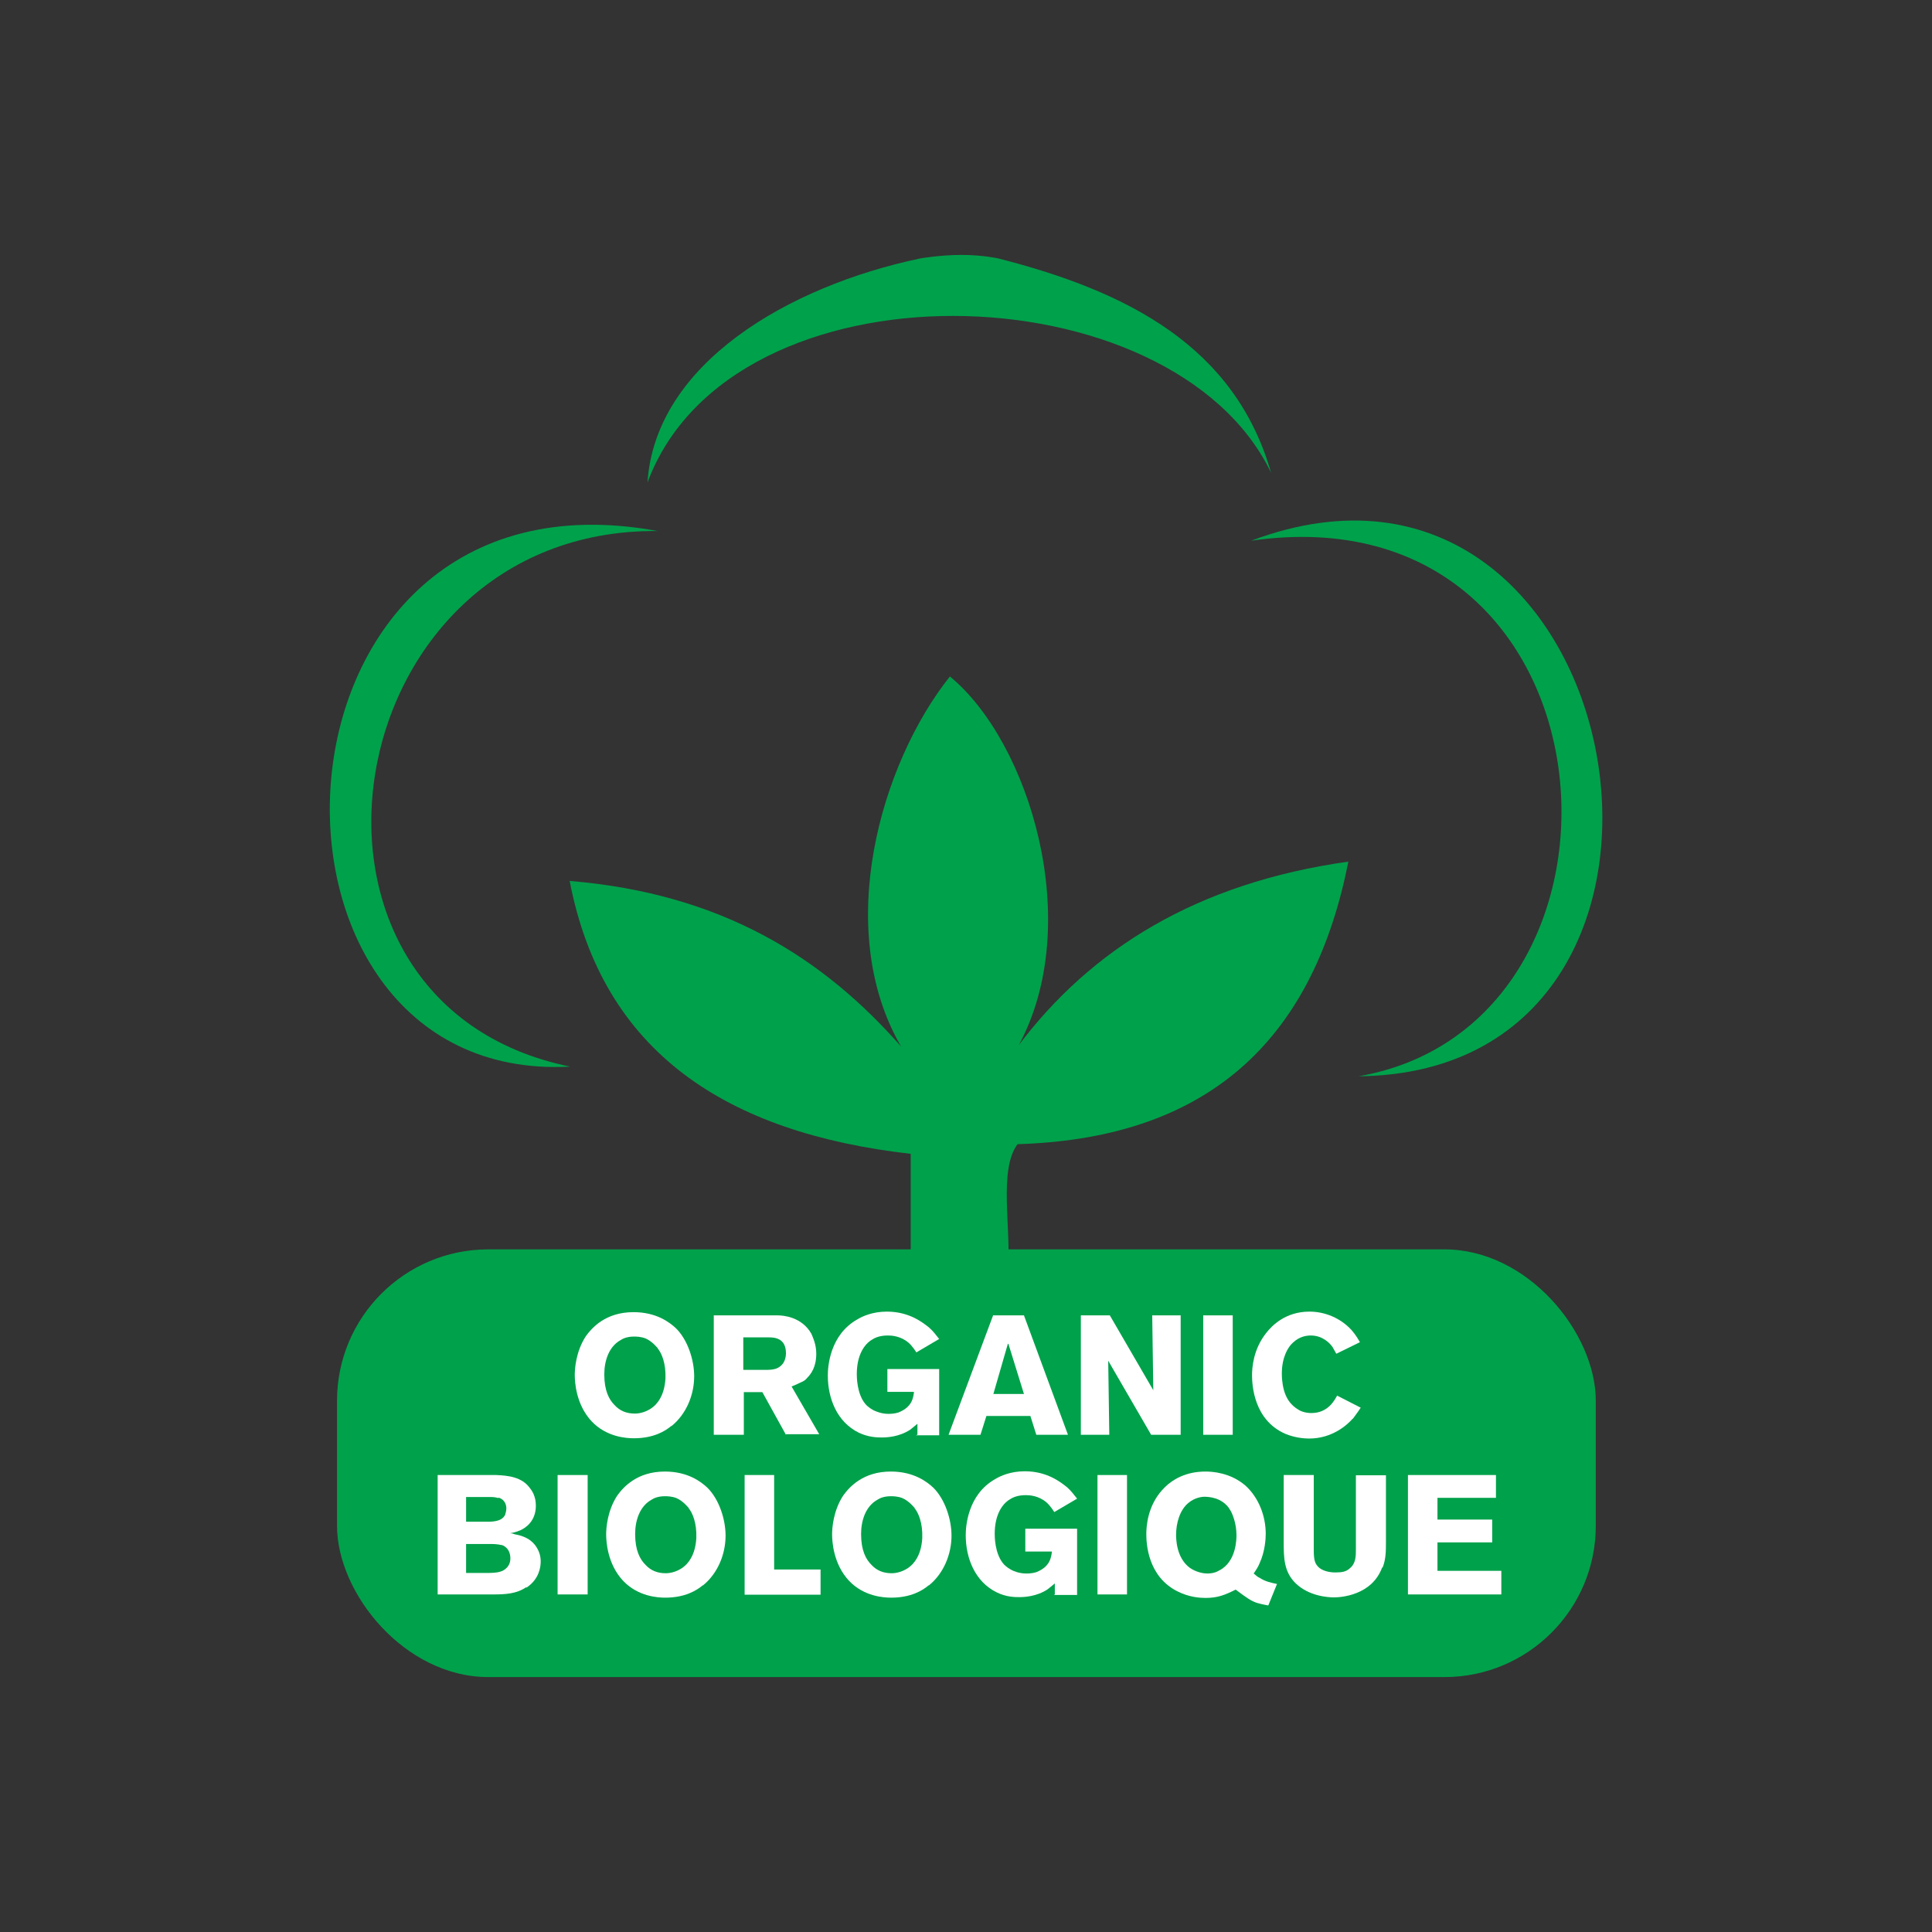 <?xml version="1.0" encoding="UTF-8"?>
<svg id="Layer_1" data-name="Layer 1" xmlns="http://www.w3.org/2000/svg" viewBox="0 0 72 72">
  <rect x="0" y="0" width="72" height="72" fill="#333333" stroke="none"/>
  <defs>
    <style>
      .cls-1 {
        fill: #00a14b;
      }

      .cls-1, .cls-2 {
        stroke-width: 0px;
      }

      .cls-2 {
        fill: #fff;
      }
    </style>
  </defs>
  <rect class="cls-1" x="12.56" y="46.56" width="46.91" height="15.94" rx="5.64" ry="5.64"/>
  <path class="cls-1" d="M50.63,40.11c11.3-1.96,9.91-21.96-4-19.96,14.28-5.37,18.68,19.81,4,19.96"/>
  <path class="cls-1" d="M24.51,19.79c-12.1-.11-14.89,17.59-3.26,19.96-12.82.69-12.01-22.77,3.26-19.96"/>
  <path class="cls-1" d="M37.92,39.01c2.74-3.66,6.71-6.11,12.33-6.9-1.26,6.36-4.94,10.31-12.33,10.53-.72.97-.22,3.17-.36,4.72-1.23-.09-2.94.29-3.62-.36v-4c-6.85-.78-11.48-3.77-12.71-10.17,5.7.47,9.46,2.88,12.35,6.17-2.54-4.38-.76-10.55,1.82-13.79,2.96,2.43,5.05,9.21,2.54,13.79"/>
  <path class="cls-1" d="M34.3,9.63s.74-.13,1.53-.13,1.37.13,1.37.13c4.83,1.23,8.82,3.28,10.17,7.99-3.66-7.63-20.1-8.08-23.24.36.29-4.43,5.26-7.32,10.17-8.35"/>
  <path class="cls-2" d="M25.03,53.13c-.23.2-.67.47-1.41.47-.27,0-1.01-.04-1.57-.63-.59-.63-.63-1.48-.63-1.73,0-.23.04-.87.41-1.44.23-.32.74-.9,1.78-.9.85,0,1.35.38,1.59.61.43.43.67,1.17.67,1.78,0,.69-.29,1.41-.85,1.86v-.02ZM24.49,50.22s-.18-.23-.43-.34c-.18-.07-.36-.07-.43-.07-.25,0-.41.07-.5.13-.45.25-.61.79-.61,1.28,0,.61.18.94.38,1.14.2.22.45.32.76.32.14,0,.49-.04.78-.34.25-.27.34-.63.36-.97.02-.56-.14-.94-.29-1.12v-.02Z"/>
  <path class="cls-2" d="M29.29,53.47l-.88-1.59h-.69v1.59h-1.12v-4.45h2.38c.2,0,.9.05,1.26.69.05.13.18.38.18.74,0,.5-.2.76-.34.9-.05.07-.14.13-.22.16-.09.04-.18.09-.36.16l1.03,1.78h-1.23l-.02.02ZM28.64,49.84h-.94v1.21h.92s.16,0,.29-.04c.36-.13.38-.47.38-.58,0-.58-.45-.59-.65-.59Z"/>
  <path class="cls-2" d="M34.19,53.47v-.41c-.13.11-.22.18-.27.22-.41.27-.87.29-1.05.29-.16,0-.49,0-.87-.18-.81-.4-1.15-1.28-1.15-2.13,0-.32.07-1.51,1.1-2.09.18-.11.56-.29,1.1-.29.83,0,1.33.4,1.57.59.16.14.25.27.38.43l-.85.5s-.14-.23-.29-.36c-.29-.25-.63-.27-.76-.27-.09,0-.38,0-.61.16-.27.16-.56.56-.56,1.28,0,.09,0,.72.31,1.1.11.14.27.22.32.25.09.04.29.13.54.13.07,0,.22,0,.38-.05.09-.04.36-.14.49-.41.07-.14.09-.32.09-.36h-.99v-.85h1.93v2.47h-.87l.05-.02Z"/>
  <path class="cls-2" d="M38.62,53.47l-.22-.7h-1.64l-.22.7h-1.19l1.66-4.45h1.15l1.64,4.45s-1.19,0-1.19,0ZM37.56,50.08l-.54,1.87h1.14l-.58-1.87h-.02Z"/>
  <path class="cls-2" d="M42.9,53.47l-1.6-2.76.04,2.76h-1.06v-4.45h1.08l1.62,2.79-.04-2.79h1.06v4.45h-1.1Z"/>
  <path class="cls-2" d="M44.84,53.47v-4.45h1.1v4.45h-1.1Z"/>
  <path class="cls-2" d="M50.41,52.87c-.2.23-.76.74-1.62.74-.16,0-.52-.02-.9-.18-1.17-.52-1.23-1.82-1.23-2.18,0-.27.04-.97.54-1.59.2-.25.7-.78,1.6-.78.59,0,1.17.25,1.57.69.16.18.27.38.31.45l-.88.43c-.07-.13-.11-.2-.14-.25-.09-.13-.36-.43-.81-.43-.13,0-.41.02-.67.27-.18.16-.41.54-.41,1.15,0,.05,0,.16.02.31.07.61.34.88.59,1.03.07.05.25.13.49.13.63,0,.87-.49.96-.65l.88.45c-.13.2-.23.32-.29.41Z"/>
  <path class="cls-2" d="M19.61,59.15c-.36.25-.79.27-1.23.27h-2.07v-4.45h2.18c.45.02.96.07,1.26.49.09.11.22.32.22.65,0,.58-.38.83-.58.92-.11.04-.16.07-.38.11.07,0,.13.02.18.04.52.09.74.34.85.56.04.07.11.23.11.45,0,.2-.05.65-.52.97h-.02ZM18.58,55.83s-.13-.04-.25-.04h-.96v.92h.83s.16,0,.25-.02c.25-.04.34-.16.38-.25,0-.04.04-.11.04-.22,0-.09-.02-.32-.29-.41v.02ZM18.69,57.58s-.16-.04-.36-.04h-.96v1.08h.78c.4,0,.59-.04.74-.2.05-.05.13-.16.13-.34,0-.32-.18-.45-.31-.5h-.02Z"/>
  <path class="cls-2" d="M20.78,59.42v-4.45h1.12v4.45h-1.12Z"/>
  <path class="cls-2" d="M26.2,59.07c-.23.2-.67.47-1.41.47-.27,0-1.01-.04-1.57-.63-.59-.63-.63-1.48-.63-1.73,0-.23.04-.87.41-1.44.23-.32.74-.9,1.78-.9.85,0,1.35.38,1.59.61.43.43.67,1.17.67,1.78,0,.69-.29,1.41-.85,1.86v-.02ZM25.64,56.17s-.18-.23-.43-.34c-.18-.07-.36-.07-.43-.07-.25,0-.41.07-.5.13-.45.25-.61.79-.61,1.28,0,.61.18.94.38,1.14.2.22.45.32.76.32.14,0,.49-.04.78-.34.25-.27.34-.63.36-.97.02-.56-.14-.94-.29-1.12v-.02Z"/>
  <path class="cls-2" d="M27.75,59.42v-4.45h1.1v3.52h1.73v.94h-2.85.02Z"/>
  <path class="cls-2" d="M34.62,59.07c-.23.2-.67.47-1.41.47-.27,0-1.01-.04-1.57-.63-.59-.63-.63-1.48-.63-1.73,0-.23.04-.87.41-1.44.23-.32.74-.9,1.78-.9.85,0,1.35.38,1.59.61.43.43.67,1.17.67,1.78,0,.69-.29,1.41-.85,1.86v-.02ZM34.06,56.17s-.18-.23-.43-.34c-.18-.07-.36-.07-.43-.07-.25,0-.41.07-.5.13-.45.25-.61.79-.61,1.28,0,.61.18.94.38,1.14.2.22.45.32.76.32.14,0,.49-.04.78-.34.25-.27.34-.63.36-.97.02-.56-.14-.94-.29-1.12v-.02Z"/>
  <path class="cls-2" d="M39.31,59.42v-.41c-.13.11-.22.18-.27.22-.41.27-.87.29-1.05.29-.16,0-.49,0-.85-.18-.81-.4-1.15-1.28-1.15-2.13,0-.32.07-1.51,1.1-2.09.18-.11.56-.29,1.1-.29.83,0,1.33.4,1.57.59.16.14.25.27.38.43l-.85.5s-.14-.23-.29-.36c-.29-.25-.63-.27-.76-.27-.09,0-.38,0-.61.16-.27.16-.56.56-.56,1.28,0,.09,0,.72.31,1.1.11.14.27.22.32.25.07.04.29.13.54.13.07,0,.22,0,.38-.05.09-.04.36-.14.49-.41.07-.14.09-.32.09-.36h-.99v-.85h1.93v2.47h-.87l.04-.02Z"/>
  <path class="cls-2" d="M40.9,59.42v-4.45h1.1v4.45h-1.1Z"/>
  <path class="cls-2" d="M47.26,59.83s-.23-.04-.4-.09c-.23-.07-.41-.2-.81-.5-.4.2-.67.31-1.12.31-.2,0-.61-.02-1.06-.25-1.1-.56-1.15-1.78-1.15-2.13,0-.27.04-1.03.59-1.64.58-.65,1.32-.69,1.62-.69.25,0,.92.04,1.48.52.5.45.76,1.14.76,1.8,0,.16-.02.65-.23,1.1-.05.13-.13.25-.22.38.07.05.14.13.22.16.22.14.41.18.65.23,0,0-.32.79-.32.79ZM45.82,56.23c-.29-.43-.78-.45-.94-.45-.11,0-.36.04-.58.22-.34.27-.47.78-.47,1.19,0,.14,0,.85.5,1.23.25.18.54.22.65.22.07,0,.27,0,.45-.11.65-.32.65-1.19.65-1.32,0-.45-.16-.83-.25-.96l-.02-.02Z"/>
  <path class="cls-2" d="M51.51,58.41c-.38,1.05-1.55,1.12-1.8,1.12-.2,0-.94-.04-1.44-.54-.43-.43-.43-.97-.43-1.53v-2.49h1.12v2.78c0,.4.04.54.22.69.22.16.52.16.59.16.22,0,.4-.02.54-.16.22-.18.22-.45.22-.7v-2.76h1.12v2.49c0,.32,0,.65-.13.96Z"/>
  <path class="cls-2" d="M52.47,59.42v-4.45h3.28v.85h-2.18v.81h2.04v.85h-2.04v1.06h2.38v.88h-3.5.02Z"/>
</svg>